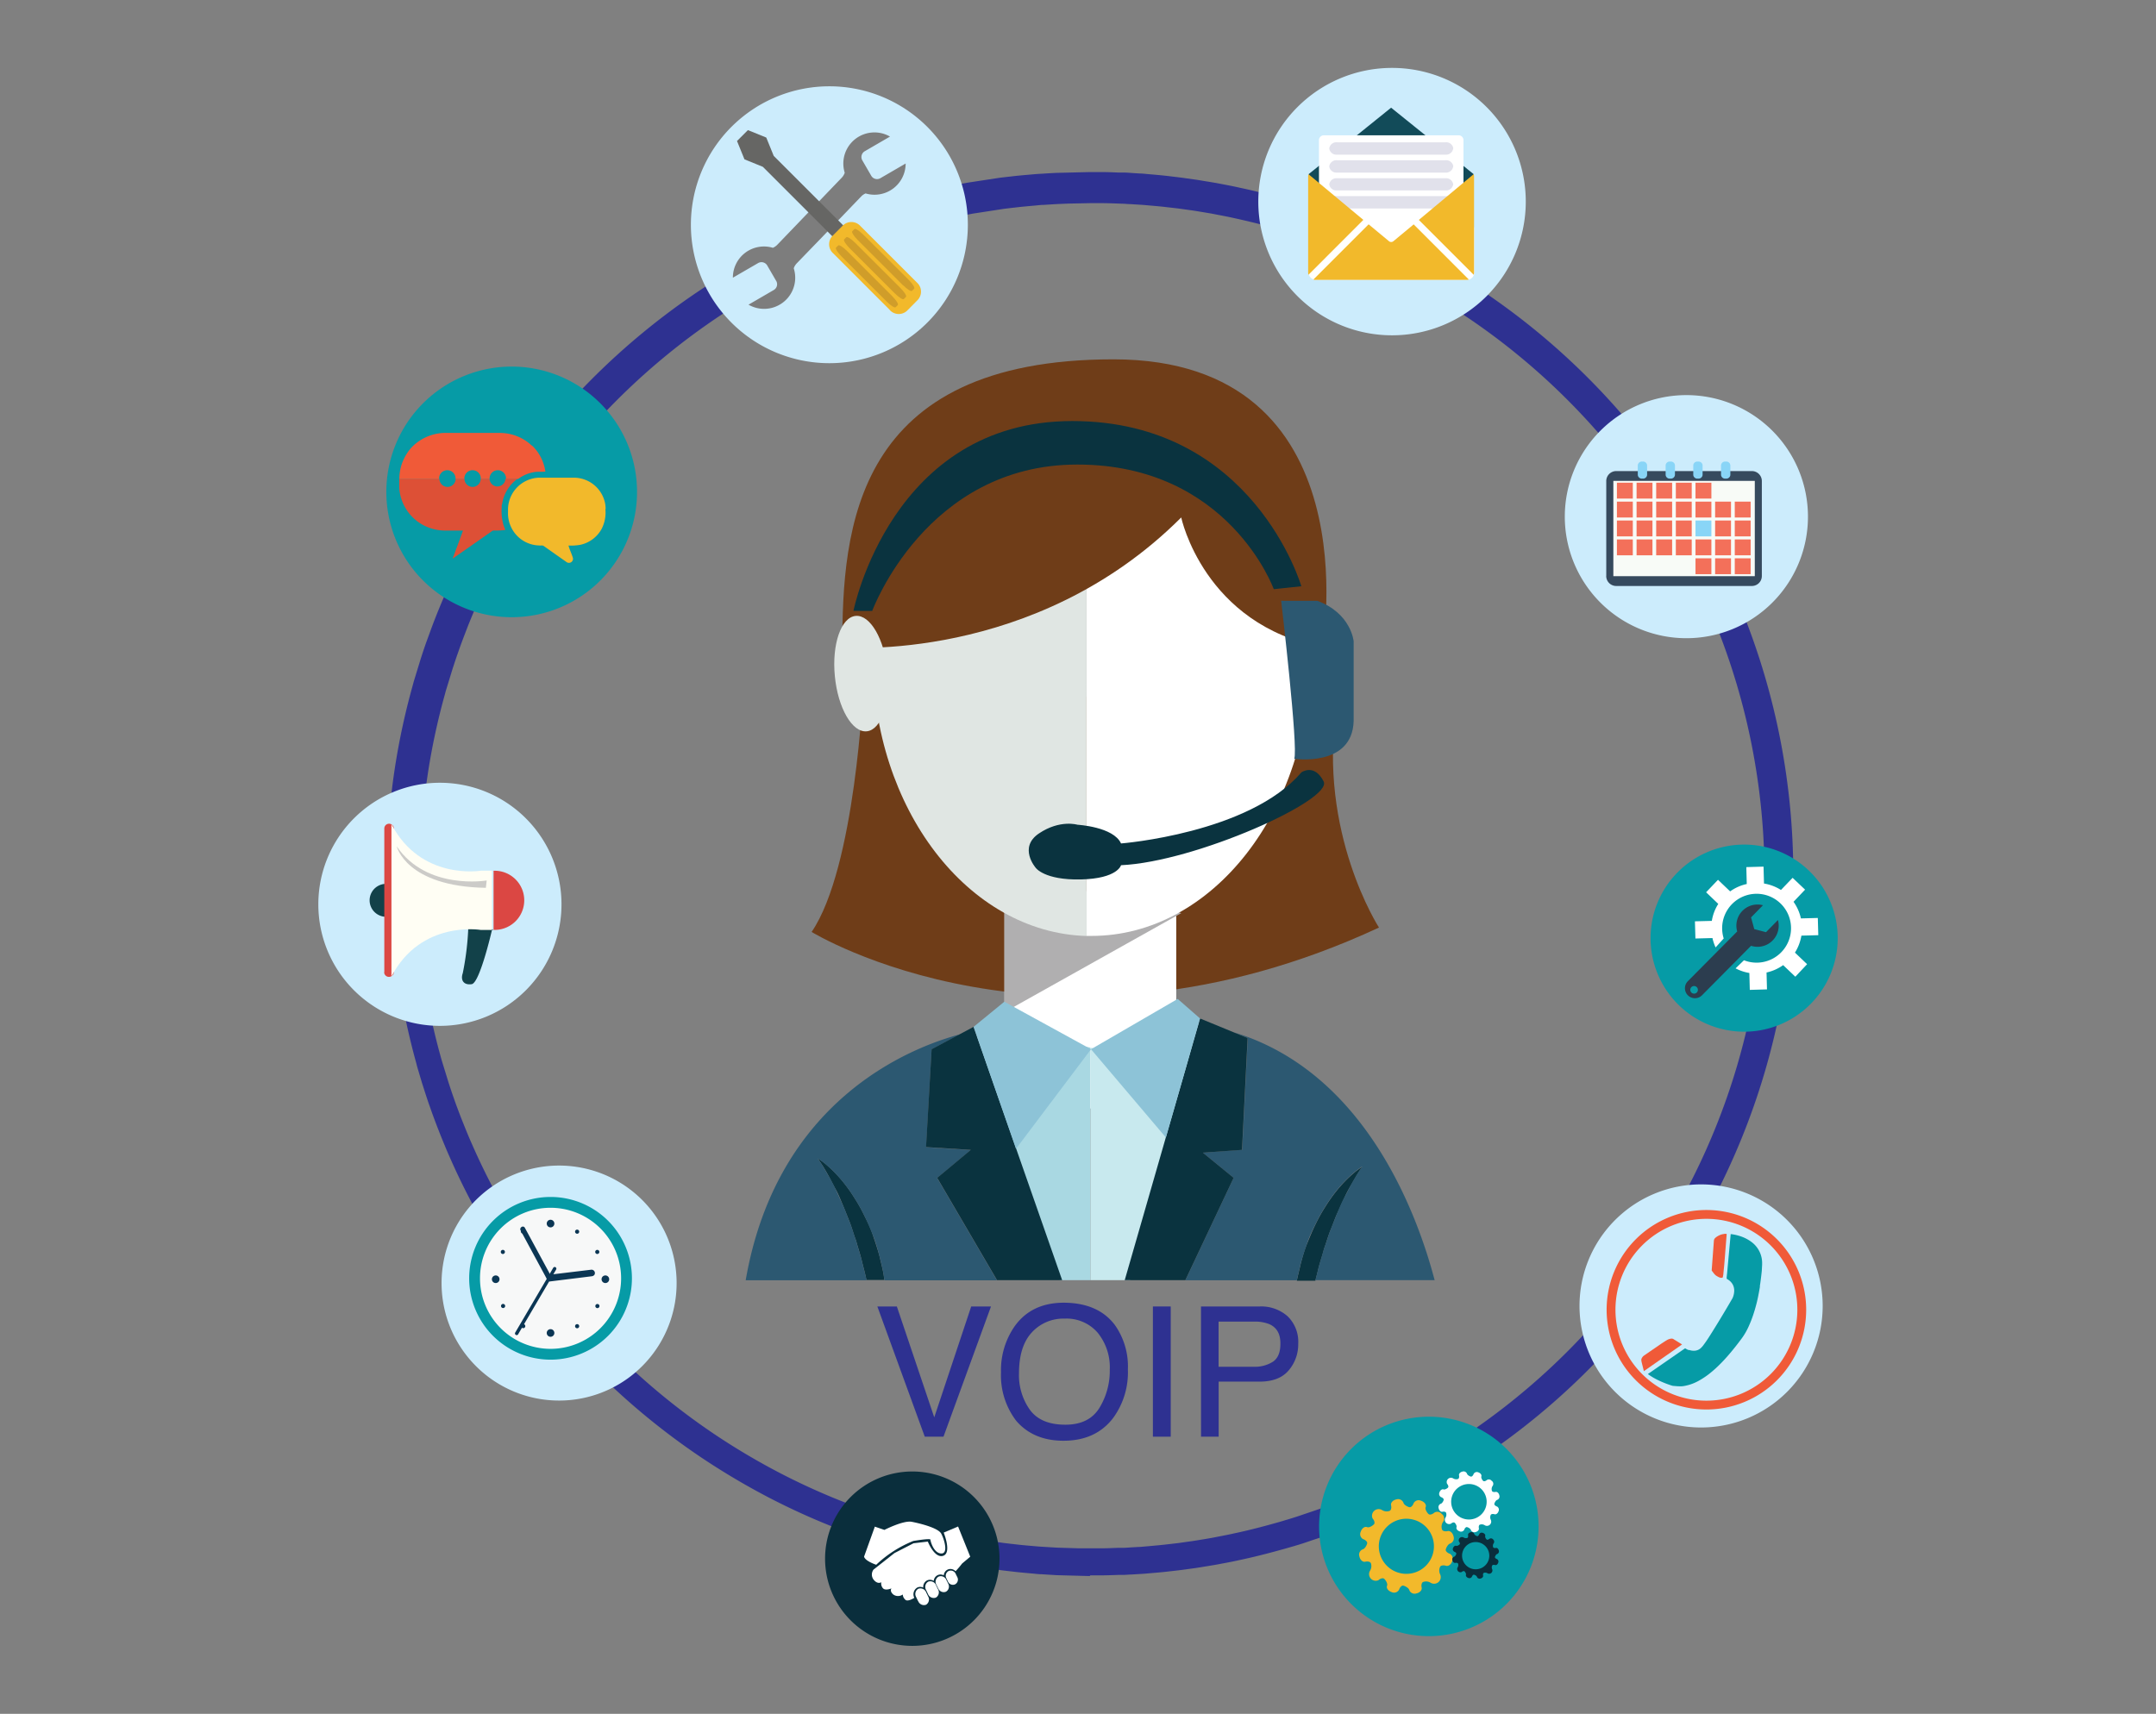 <svg id="_1" data-name=" 1" xmlns="http://www.w3.org/2000/svg" viewBox="0 0 532 423"><rect x="0" y="0" width="532" height="423" fill="#808080" stroke="none"/><defs><style>.cls-1{fill:#fff;}.cls-2{fill:#2e3191;}.cls-3{fill:#ccecfc;}.cls-4{fill:#069ba6;}.cls-5{fill:#0a2e3c;}.cls-6{fill:#124b59;}.cls-7{fill:#e1e1eb;}.cls-8{fill:#f2b92b;}.cls-9{fill:#7d7d7d;}.cls-10{fill:#666664;}.cls-11{fill:#d09d2a;}.cls-12{fill:#dd5036;}.cls-13{fill:#f05a38;}.cls-14{fill:#f7f8f8;}.cls-15{fill:#0b3654;}.cls-16{fill:#124149;}.cls-17{fill:#db4743;}.cls-18{fill:#fffef4;}.cls-19{fill:#cccbc8;}.cls-20{fill:#364a5e;}.cls-21{fill:#f8fbf7;}.cls-22{fill:#f3705a;}.cls-23{fill:#89d5f7;}.cls-24{fill:#2c3d4f;}.cls-25{fill:#0a333f;}.cls-26{fill:#6f3d18;}.cls-27{fill:#b0afb0;}.cls-28{fill:#e0e6e3;}.cls-29{fill:#2c5871;}.cls-30{fill:#a9d8e2;}.cls-31{fill:#c8e9ee;}.cls-32{fill:#8dc3d7;}</style></defs><title>How does it work</title><path class="cls-1" d="M99.58,216s0,1,0,3.06c0,.5,0,1.07,0,1.69s.05,1.31.08,2.05,0,1.55.11,2.41.11,1.78.18,2.75c.29,3.89.74,8.69,1.61,14.28a170,170,0,0,0,4.11,19c.12.44.24.88.36,1.33l.4,1.34.82,2.72c.6,1.82,1.18,3.7,1.87,5.59s1.4,3.82,2.15,5.79,1.59,3.95,2.49,6a167.71,167.71,0,0,0,13.56,24.94,170.54,170.54,0,0,0,47.69,48,172.38,172.38,0,0,0,16.45,9.7,167.87,167.87,0,0,0,18.12,8,165,165,0,0,0,19.6,6c1.68.43,3.39.78,5.1,1.15.85.2,1.72.34,2.58.51s1.73.34,2.59.49l2.61.43,1.31.22,1.32.18,2.64.37c.88.11,1.77.2,2.66.31,1.77.22,3.56.36,5.35.52.9.09,1.8.13,2.7.19s1.8.12,2.71.16l2.72.1,1.36,0,1.37,0,2.74,0c.91,0,1.83,0,2.75,0,1.84,0,3.67-.1,5.51-.17.92,0,1.84-.11,2.76-.16s1.85-.11,2.77-.19c1.85-.17,3.7-.31,5.55-.54.93-.11,1.86-.21,2.78-.33l2.78-.39c.93-.12,1.85-.28,2.78-.43s1.86-.3,2.78-.47c1.85-.37,3.71-.69,5.56-1.12,3.71-.78,7.4-1.75,11.08-2.79,1.83-.55,3.68-1.08,5.5-1.7s3.65-1.24,5.47-1.88c.91-.33,1.81-.68,2.71-1l1.36-.52,1.35-.55,2.7-1.11,2.67-1.17a169.19,169.19,0,0,0-.16-309.28L335,60.36l-2.69-1.1L331,58.72l-1.36-.51c-.9-.34-1.8-.69-2.71-1-1.82-.63-3.63-1.29-5.46-1.86s-3.66-1.14-5.49-1.68c-3.68-1-7.35-2-11.06-2.76-1.84-.42-3.7-.74-5.55-1.1-.93-.17-1.85-.31-2.78-.46s-1.85-.31-2.78-.43l-2.77-.39c-.93-.12-1.85-.21-2.78-.32-1.85-.23-3.7-.36-5.54-.53-.92-.08-1.84-.12-2.76-.19s-1.84-.13-2.76-.15c-1.84-.06-3.67-.16-5.5-.16-.91,0-1.84,0-2.73,0l-2.74,0-1.37,0-1.35.05-2.7.11c-.9,0-1.8.11-2.7.17s-1.79.1-2.69.19c-1.78.16-3.57.3-5.33.53-.88.11-1.77.2-2.65.31l-2.63.37-1.31.19-1.3.22-2.6.43c-.86.15-1.72.33-2.58.49s-1.72.32-2.57.51c-1.7.38-3.4.73-5.08,1.16a164.4,164.4,0,0,0-19.51,6,167.14,167.14,0,0,0-18,8,172.27,172.27,0,0,0-16.36,9.69,169.73,169.73,0,0,0-47.36,47.9,166.69,166.69,0,0,0-13.43,24.83c-.89,2-1.68,4-2.46,5.92s-1.48,3.87-2.13,5.76-1.26,3.75-1.85,5.56l-.81,2.71-.39,1.33c-.13.44-.24.88-.36,1.32a169,169,0,0,0-4,18.89c-.86,5.56-1.3,10.33-1.57,14.2l-.17,2.73c-.05.85-.07,1.65-.1,2.39s-.05,1.42-.07,2,0,1.18,0,1.68c0,2,0,3,0,3Zm-1.09,0s0-1,0-3.08c0-.51,0-1.08,0-1.71l.08-2.07c0-.75,0-1.56.11-2.42l.18-2.77c.29-3.92.74-8.75,1.62-14.38a171.39,171.39,0,0,1,4.14-19.13c.12-.44.24-.89.37-1.33l.4-1.34.82-2.74c.6-1.83,1.19-3.72,1.88-5.63s1.41-3.85,2.16-5.83,1.6-4,2.51-6a168.71,168.71,0,0,1,13.64-25.1,171.59,171.59,0,0,1,48-48.34A174.2,174.2,0,0,1,191,64.37a168.89,168.89,0,0,1,18.24-8.08,166.13,166.13,0,0,1,19.73-6c1.69-.43,3.41-.78,5.13-1.16.86-.2,1.73-.34,2.59-.51s1.74-.34,2.61-.49l2.63-.43,1.32-.22,1.33-.18,2.66-.37c.89-.11,1.78-.21,2.68-.31,1.78-.22,3.58-.36,5.39-.52.9-.09,1.81-.13,2.71-.19s1.81-.12,2.73-.16l2.74-.1,1.37,0,1.37,0,2.74,0c.94,0,1.85,0,2.77,0,1.84,0,3.69.1,5.55.17.93,0,1.86.11,2.78.16s1.86.11,2.79.19c1.86.17,3.73.31,5.59.55.93.11,1.87.21,2.8.33l2.8.39c.94.12,1.87.28,2.8.44s1.87.3,2.8.47c1.86.37,3.74.69,5.6,1.12,3.73.78,7.45,1.76,11.15,2.8,1.85.55,3.7,1.09,5.54,1.71s3.67,1.25,5.5,1.89c.92.33,1.82.69,2.73,1l1.37.52,1.36.55L335.63,59l2.69,1.18a170.28,170.28,0,0,1-.16,311.27l-2.69,1.17-2.71,1.1-1.35.55-1.36.52c-.91.34-1.81.7-2.73,1-1.83.64-3.65,1.3-5.49,1.87s-3.68,1.15-5.52,1.69c-3.7,1-7.4,2-11.13,2.77-1.85.42-3.73.74-5.58,1.11-.93.17-1.87.31-2.8.47s-1.86.31-2.79.43l-2.79.39c-.93.12-1.86.22-2.79.32-1.86.23-3.72.37-5.57.53-.93.08-1.85.12-2.78.19s-1.85.13-2.78.16c-1.85.06-3.7.16-5.53.16l-2.75,0-2.74,0-1.37,0-1.37-.05-2.73-.11c-.91,0-1.81-.11-2.71-.17s-1.81-.1-2.7-.2c-1.8-.16-3.59-.31-5.37-.53-.89-.11-1.78-.2-2.67-.31l-2.65-.37-1.32-.19-1.31-.22-2.62-.44c-.87-.15-1.74-.33-2.6-.49s-1.73-.32-2.58-.52c-1.71-.38-3.42-.73-5.11-1.16A165.29,165.29,0,0,1,209.5,375a168.13,168.13,0,0,1-18.15-8.08,173.26,173.26,0,0,1-16.46-9.75A170.79,170.79,0,0,1,127.22,309a167.93,167.93,0,0,1-13.52-25c-.9-2-1.69-4-2.48-6s-1.49-3.89-2.14-5.8-1.26-3.77-1.86-5.6l-.81-2.72-.4-1.34c-.13-.44-.24-.89-.36-1.33a170.19,170.19,0,0,1-4.07-19c-.86-5.6-1.3-10.4-1.58-14.29l-.17-2.75c-.06-.86-.07-1.66-.1-2.41s-.05-1.43-.08-2.05,0-1.19,0-1.69l0-3.06Z"/><path class="cls-2" d="M269.06,389H269l-8.32-.22-1.75-.11-1.89-.12c-.66,0-1.32-.08-2-.15l-1-.09c-1.44-.13-2.94-.26-4.42-.45l-.89-.1-1.79-.21-5.39-.79-2.62-.44-1.94-.37-1.48-.28c-.65-.12-1.3-.25-2-.4l-1.13-.25c-1.32-.29-2.7-.59-4.05-.93a168.57,168.57,0,0,1-20-6.16,172.15,172.15,0,0,1-18.47-8.23,177.05,177.05,0,0,1-16.75-9.92,173.87,173.87,0,0,1-48.52-49.07,171.24,171.24,0,0,1-13.77-25.45c-.73-1.64-1.4-3.3-2.05-4.9l-.88-2.24c-.6-1.59-1.23-3.24-1.78-4.86-.5-1.36-.95-2.77-1.39-4.13l-.61-1.9-1.11-3.74c-.1-.33-.18-.65-.26-1l-.12-.43a173.53,173.53,0,0,1-4.15-19.36c-1-6.18-1.38-11.26-1.61-14.54l-.17-2.78c0-.58-.06-1.15-.08-1.7l-.11-2.84c0-.42,0-.83,0-1.21V219H95.4l.09-6.68c0-.4,0-.83,0-1.29l.11-2.84c0-.55,0-1.12.08-1.72l.18-2.76c.24-3.32.68-8.43,1.65-14.65a174.89,174.89,0,0,1,4.21-19.46l.11-.4c.09-.32.17-.64.27-1l1.73-5.65c.45-1.38.91-2.81,1.44-4.26s1.17-3.22,1.78-4.83l.84-2.14c.67-1.64,1.36-3.34,2.13-5.05a172,172,0,0,1,13.88-25.52A174.6,174.6,0,0,1,172.78,71.6a177.89,177.89,0,0,1,16.84-9.93,172.37,172.37,0,0,1,18.56-8.23,169.73,169.73,0,0,1,20.08-6.16c1.32-.33,2.68-.63,4-.91l1.2-.26c.6-.14,1.24-.26,1.87-.38l1.72-.33,1.74-.32,8-1.22,1.82-.21.92-.1c1.45-.18,2.93-.31,4.36-.43l1.11-.1c.64-.06,1.31-.1,2-.14l1.79-.11,1.79-.1,8.33-.2c.64,0,1.24,0,1.83,0h1c1.46,0,2.94.06,4.37.12l1.26,0c.63,0,1.29.06,1.95.11l1.86.12c.64,0,1.29.08,1.93.14l1.49.13c1.37.12,2.78.25,4.2.43l.93.11,1.89.23,2.82.4c.94.12,1.91.29,2.87.45l1,.16,1.9.32,1.72.33c1.31.25,2.67.51,4,.82,3.25.68,6.76,1.56,11.29,2.84l1,.29c1.54.46,3.13.93,4.71,1.46s2.94,1,4.38,1.5l1.16.41c.62.22,1.23.45,1.83.69l2.34.89,1,.39,3.16,1.3,2.76,1.21a173.33,173.33,0,0,1-.15,316.85l-2.7,1.18-3.23,1.32-1,.38-2.31.87c-.62.24-1.24.47-1.87.7l-1.1.39c-1.46.52-3,1-4.5,1.52s-3.08,1-4.6,1.42l-1,.29c-4.58,1.28-8.08,2.15-11.38,2.84-1.28.29-2.63.55-3.93.79l-1.69.32-1.91.32-1,.16c-1,.17-2,.33-2.92.45l-2.75.38-1.87.22-1,.11c-1.4.17-2.81.3-4.18.41l-1.48.13c-.63.06-1.26.1-1.9.13l-1.9.12c-.65,0-1.31.09-2,.1l-1.24,0c-1.43.05-2.9.11-4.37.11h-2.69ZM102.67,219v.52c0,.32,0,.67,0,1l.11,2.86c0,.49,0,1,.07,1.53l.18,2.76c.23,3.15.65,8.06,1.58,14a167.74,167.74,0,0,0,4,18.66l.12.43c.08.29.16.58.24.87l1.67,5.44c.43,1.31.87,2.67,1.35,4,.54,1.59,1.13,3.12,1.75,4.75l.8,2c.63,1.56,1.29,3.18,2,4.75a164.93,164.93,0,0,0,13.33,24.52,167.48,167.48,0,0,0,46.83,47.17,169.93,169.93,0,0,0,16.16,9.52,165.21,165.21,0,0,0,17.79,7.88,162.53,162.53,0,0,0,19.24,5.9c1.28.33,2.54.6,3.86.88l1.17.25c.59.13,1.15.24,1.71.35l1.81.34,1.53.28,5.14.81,2.64.37,1.59.19,1,.11c1.37.17,2.72.29,4.14.41l1.13.1c.62.06,1.21.1,1.8.13l1.75.11,1.73.1,5.34.16,2.73,0c.56,0,1.14,0,1.72,0h1c1.4,0,2.77-.06,4.21-.12l1.22,0c.61,0,1.17-.05,1.74-.09l1-.06,1-.06c.57,0,1.14-.07,1.71-.12l1.56-.14c1.34-.12,2.62-.23,3.89-.39l1.06-.12,1.71-.2,2.75-.39c.92-.12,1.81-.27,2.71-.42l1-.16,1.8-.31,1.69-.33c1.29-.25,2.51-.48,3.73-.76,4.06-.85,8-1.92,10.94-2.75l.92-.27c1.47-.44,3-.89,4.43-1.38s2.84-.95,4.29-1.46l1.14-.4,1.62-.61,2.37-.9.78-.32,5.8-2.45a166.14,166.14,0,0,0-.17-303.7l-5.76-2.42-.81-.33-2.3-.87-1.69-.63-1.18-.41c-1.43-.5-2.78-1-4.16-1.41s-3-.94-4.45-1.37l-1-.3c-4.32-1.21-7.67-2-10.81-2.69-1.29-.29-2.51-.52-3.81-.77l-1.7-.33-1.72-.29-1.1-.18c-.84-.14-1.69-.28-2.53-.39l-2.81-.39-1.72-.2-1-.11c-1.33-.17-2.63-.28-4-.4l-1.46-.13c-.56-.05-1.12-.08-1.68-.12l-1-.06-.95-.06c-.56,0-1.12-.07-1.67-.09l-1.36-.05c-1.4-.05-2.73-.1-4.06-.1H269l-5.35.11-2.7.11-1.69.1-1.73.11c-.59,0-1.18.07-1.77.13l-1.19.11c-1.41.13-2.74.24-4.07.41l-1,.11-1.67.2-7.74,1.19-1.59.3-1.74.33c-.55.1-1.1.21-1.64.33l-1.24.27c-1.31.28-2.54.55-3.76.87A162.14,162.14,0,0,0,211,60.79a164.69,164.69,0,0,0-17.7,7.89,169.78,169.78,0,0,0-16.07,9.52,166.68,166.68,0,0,0-46.51,47,163.89,163.89,0,0,0-13.19,24.38c-.72,1.6-1.37,3.21-2,4.76l-.77,2c-.62,1.64-1.21,3.18-1.73,4.72-.5,1.38-.93,2.73-1.35,4L110,170.54l-.22.82-.12.44a166.83,166.83,0,0,0-4,18.56c-.91,5.92-1.32,10.8-1.54,14L104,207c0,.51,0,1-.06,1.46,0,.3,0,.59,0,.88l-.07,2c0,.38,0,.72,0,1l-.08,6.63Z"/><path class="cls-3" d="M386.12,127.52a30,30,0,1,0,30-30,30,30,0,0,0-30,30Z"/><path class="cls-3" d="M310.49,49.76a33,33,0,1,0,33-33,33,33,0,0,0-33,33Z"/><path class="cls-3" d="M170.48,55.47A34.17,34.17,0,1,0,204.65,21.3a34.17,34.17,0,0,0-34.17,34.17Z"/><path class="cls-4" d="M157.19,121.41a30.93,30.93,0,1,1-30.93-30.93,30.93,30.93,0,0,1,30.93,30.93Z"/><path class="cls-4" d="M407.28,231.55a23.09,23.09,0,1,0,23.09-23.09,23.09,23.09,0,0,0-23.09,23.09Z"/><path class="cls-5" d="M203.59,384.71a21.52,21.52,0,1,0,21.52-21.52,21.52,21.52,0,0,0-21.52,21.52Z"/><path class="cls-3" d="M389.75,322.33a30,30,0,1,0,30-30,30,30,0,0,0-30,30Z"/><path class="cls-3" d="M114.57,333.83a29,29,0,1,0,6.18-40.49,29,29,0,0,0-6.18,40.49Z"/><path class="cls-3" d="M78.55,223.2a30,30,0,1,0,30-30,30,30,0,0,0-30,30Z"/><path class="cls-4" d="M325.49,376.75a27.08,27.08,0,1,0,27.08-27.08,27.08,27.08,0,0,0-27.08,27.08Z"/><path class="cls-6" d="M343.26,26.58,322.89,43c.1,0,.45,1.77.56,1.77l2.65,9.94,34-.63L363,44.15c.1,0,.55-1.12.66-1.14L343.26,26.58Z"/><polygon class="cls-7" points="327.31 53.21 359.81 53.21 359.81 34.78 327.31 34.78 327.31 53.21 327.31 53.21"/><path class="cls-1" d="M358.58,49.93a1.77,1.77,0,0,1-1.93,1.53H329.91a1.57,1.57,0,1,1,0-3.05h26.75a1.77,1.77,0,0,1,1.93,1.53Zm0-4.43A1.77,1.77,0,0,1,356.65,47H329.91A1.76,1.76,0,0,1,328,45.51,1.76,1.76,0,0,1,329.91,44h26.75a1.76,1.76,0,0,1,1.93,1.53Zm0-4.43a1.77,1.77,0,0,1-1.93,1.53H329.91A1.76,1.76,0,0,1,328,41.08a1.76,1.76,0,0,1,1.93-1.53h26.75a1.77,1.77,0,0,1,1.93,1.53Zm0-4.43a1.77,1.77,0,0,1-1.93,1.53H329.91A1.76,1.76,0,0,1,328,36.65a1.76,1.76,0,0,1,1.93-1.53h26.75a1.76,1.76,0,0,1,1.93,1.53ZM322.92,56.49V67.3a1.76,1.76,0,0,0,1.76,1.76H362a1.76,1.76,0,0,0,1.76-1.76V56.49A1.76,1.76,0,0,0,362,54.73h-.88V34.46a1.22,1.22,0,0,0-1.34-1.06H326.8a1.22,1.22,0,0,0-1.34,1.06V54.73h-.79a1.76,1.76,0,0,0-1.76,1.76Z"/><path class="cls-8" d="M337.73,55.38l5,4.15a.84.84,0,0,0,.55.2.85.85,0,0,0,.55-.2l5-4.15L362.44,69a1.58,1.58,0,0,1-.41.08H324.5a1.62,1.62,0,0,1-.42-.08l13.65-13.65Z"/><path class="cls-8" d="M322.79,43.52a1.68,1.68,0,0,1,.1-.51l13.52,11.26L322.87,67.82a1.73,1.73,0,0,1-.08-.41V43.52Z"/><path class="cls-8" d="M363.62,43a1.64,1.64,0,0,1,.11.51V67.4a1.62,1.62,0,0,1-.09.42L350.1,54.28,363.62,43Z"/><path class="cls-9" d="M191.52,69.33l-2.2-3.8a1.65,1.65,0,0,0-2.25-.6l-6.23,3.61a7.67,7.67,0,0,1,9.87-7.38,3.27,3.27,0,0,0,1.08-.74l9.33-9.71h0l6.58-6.85a3.29,3.29,0,0,0,.74-1.22,7.68,7.68,0,0,1,11.17-8.93l-6.23,3.62a1.65,1.65,0,0,0-.6,2.25l2.2,3.8a1.65,1.65,0,0,0,2.26.6l6.23-3.62a7.68,7.68,0,0,1-9.88,7.38,3.28,3.28,0,0,0-1.08.74l-9.33,9.71h0L196.6,65a3.28,3.28,0,0,0-.74,1.22A7.68,7.68,0,0,1,184.7,75.2l6.23-3.62a1.64,1.64,0,0,0,.6-2.25Z"/><path class="cls-10" d="M181.86,34.8l2.69-2.69,4.53,1.84,1.84,4.53,17.9,17.9a1.91,1.91,0,1,1-2.69,2.69l-17.9-17.9-4.53-1.84-1.84-4.53Z"/><path class="cls-8" d="M219.56,76.53a3,3,0,0,0,4.23.19L226.48,74a3,3,0,0,0-.19-4.23l-14-14a3,3,0,0,0-4.23-.19l-2.69,2.69a3,3,0,0,0,.19,4.23l14,14Z"/><path class="cls-11" d="M222.87,70.42c1,1,1.94,1.59,2.17,1.36l.54-.54c.22-.22-.39-1.19-1.36-2.17L213,57.9c-1-1-1.95-1.58-2.17-1.36l-.54.54c-.22.22.39,1.2,1.36,2.17l11.18,11.18Z"/><path class="cls-11" d="M218.83,74.47c1,1,1.95,1.58,2.17,1.36l.54-.54c.22-.22-.39-1.19-1.36-2.17L209,61.94c-1-1-1.95-1.58-2.17-1.36l-.54.54c-.22.22.39,1.19,1.36,2.17l11.18,11.18Z"/><path class="cls-11" d="M220.85,72.45c1,1,1.95,1.58,2.17,1.36l.54-.54c.22-.22-.39-1.19-1.36-2.17L211,59.92c-1-1-1.94-1.59-2.17-1.36l-.54.54c-.22.22.39,1.19,1.36,2.17l11.18,11.18Z"/><path class="cls-8" d="M149.44,125.65a10,10,0,0,0-.07-1.08,7.88,7.88,0,0,0-7.89-6.67c-2.81,0-5.63,0-8.45,0a7.92,7.92,0,0,0-7.67,8.3,8.09,8.09,0,0,0,1.17,4.67,7.85,7.85,0,0,0,6.54,3.76c.37.06.79-.09,1.11.14q2.83,2,5.68,4a1,1,0,0,0,1.52-1c-.29-1.06-.8-2-1.1-3.12a12.93,12.93,0,0,0,3-.2,7.91,7.91,0,0,0,5.16-3.88,8.8,8.8,0,0,0,.94-4.92Z"/><path class="cls-12" d="M122.79,120.08a2,2,0,0,1-2-1.9h-2.18a2,2,0,0,1-4,0h-2.18a2,2,0,0,1-4,0H98.52c0,.76,0,1.53,0,2.29a11.27,11.27,0,0,0,6.2,9.28,11.63,11.63,0,0,0,5.45,1.2c1.35,0,2.72,0,4.07,0-.81,2.32-1.7,4.62-2.55,6.93q4.88-3.4,9.74-6.81a.7.7,0,0,1,.29-.13,19.23,19.23,0,0,0,2.95-.13c-.09-.43-.33-.81-.44-1.24a12.3,12.3,0,0,1-.42-4.51c-.1-.31.11-.6.13-.9a9.33,9.33,0,0,1,3.79-6h-3a2,2,0,0,1-2,1.9Z"/><path class="cls-13" d="M131.38,110.1h0l0,0-.06-.07a2.93,2.93,0,0,1-.48-.39,11.43,11.43,0,0,0-7.61-2.78H109.42a11.62,11.62,0,0,0-8.12,3.85h0l0,0h0a12.47,12.47,0,0,0-2.16,3.82,11.6,11.6,0,0,0-.6,3.68h9.81s0-.08,0-.13a2,2,0,1,1,4.05,0s0,.09,0,.13h2.18s0-.08,0-.13a2,2,0,1,1,4.05,0s0,.09,0,.13h2.18s0-.08,0-.13a2,2,0,1,1,4.05,0s0,.09,0,.13h3A9.08,9.08,0,0,1,132,116.5c.85-.13,1.72,0,2.57-.1a11,11,0,0,0-3.16-6.31Z"/><path class="cls-4" d="M115.77,315.51a20.08,20.08,0,1,0,20.08-20.08,20.08,20.08,0,0,0-20.08,20.08Z"/><path class="cls-14" d="M153.26,315.51a17.41,17.41,0,1,1-17.41-17.41,17.41,17.41,0,0,1,17.41,17.41Z"/><path class="cls-15" d="M146.54,314.81a.83.83,0,0,0-.69-1.42l-10.23,1.23a.83.83,0,0,0,.2,1.65L146.06,315a.83.83,0,0,0,.49-.24Z"/><path class="cls-15" d="M136,316a.61.61,0,0,0,.14-.72L129.49,303a.55.55,0,0,0-.79-.16.64.64,0,0,0-.26.82L135.11,316a.55.55,0,0,0,.79.16l.12-.1Z"/><path class="cls-15" d="M127.84,329.4l0-.06,9.39-16a.42.42,0,0,0-.15-.57.42.42,0,0,0-.57.15l-9.39,16a.42.42,0,0,0,.68.48Z"/><path class="cls-15" d="M134.91,302a.94.94,0,1,0,.94-.94.94.94,0,0,0-.94.94Z"/><path class="cls-15" d="M134.91,329a.94.94,0,1,0,.94-.94.94.94,0,0,0-.94.94Z"/><path class="cls-15" d="M122.32,316.68a.94.94,0,1,0-.94-.94.94.94,0,0,0,.94.94Z"/><path class="cls-15" d="M149.38,316.68a.94.94,0,1,0-.94-.94.94.94,0,0,0,.94.94Z"/><path class="cls-15" d="M128.52,303.94a.51.51,0,1,0,.51-.51.51.51,0,0,0-.51.51Z"/><path class="cls-15" d="M123.57,309a.51.51,0,1,0,.51-.51.51.51,0,0,0-.51.51Z"/><path class="cls-15" d="M123.63,322.34a.51.51,0,1,0,.51-.51.51.51,0,0,0-.51.51Z"/><path class="cls-15" d="M128.6,327.31a.51.51,0,1,0,.51-.51.51.51,0,0,0-.51.51Z"/><path class="cls-15" d="M141.9,327.33a.51.51,0,1,0,.51-.51.51.51,0,0,0-.51.51Z"/><path class="cls-15" d="M146.9,322.36a.51.51,0,1,0,.51-.51.51.51,0,0,0-.51.51Z"/><path class="cls-15" d="M146.87,309a.51.51,0,1,0,.51-.51.51.51,0,0,0-.51.51Z"/><path class="cls-15" d="M141.9,304a.51.51,0,1,0,.51-.51.51.51,0,0,0-.51.51Z"/><path class="cls-1" d="M215.83,376.79l2.4.82s4.67-2.4,6.75-2,6.5,1.51,7.26,2.9,1.83,5,0,4.92-2.65-3-2.65-3.41-4.23.32-4.23.32a28.9,28.9,0,0,0-9.15,5.87s-2.71-.88-3-2l2.65-7.38Z"/><path class="cls-1" d="M233.92,390.37a1.32,1.32,0,0,0,1.75.67h0a1.32,1.32,0,0,0,.54-1.79l-.4-.82a1.33,1.33,0,0,0-1.75-.67h0a1.33,1.33,0,0,0-.54,1.79l.4.82Z"/><path class="cls-1" d="M231.51,392.06a1.47,1.47,0,0,0,1.91.8h0a1.47,1.47,0,0,0,.54-2l-.46-.93a1.47,1.47,0,0,0-1.91-.79h0a1.47,1.47,0,0,0-.54,2l.46.93Z"/><path class="cls-1" d="M229,393.45a1.51,1.51,0,0,0,1.94.86h0a1.51,1.51,0,0,0,.51-2.06l-.48-1a1.51,1.51,0,0,0-1.94-.86h0a1.51,1.51,0,0,0-.51,2.06l.48,1Z"/><path class="cls-1" d="M226.58,395.21a1.51,1.51,0,0,0,1.94.86h0A1.51,1.51,0,0,0,229,394l-.48-1a1.51,1.51,0,0,0-1.94-.86h0a1.51,1.51,0,0,0-.51,2.06l.48,1Z"/><path class="cls-1" d="M215.64,387.33l5.07-4,4.7-2.42,3.53-.42s1.68,4.25,3.82,3.5.1-5.72.1-5.72l3.55-1.5,3,7.45-2,1.68a24.26,24.26,0,0,1-1.62,1.91,1.77,1.77,0,0,0-1.27-.56,1.62,1.62,0,0,0-.72.17,1.68,1.68,0,0,0-.92,1.4,1.82,1.82,0,0,0-.81-.2,1.64,1.64,0,0,0-.73.17,1.75,1.75,0,0,0-.94,1.4,1.86,1.86,0,0,0-.94-.27,1.59,1.59,0,0,0-.71.16,1.8,1.8,0,0,0-.94,1.76,1.81,1.81,0,0,0-.75-.17,1.6,1.6,0,0,0-.71.16,1.93,1.93,0,0,0-.74,2.55c-.37.23-1.51.87-2.09.56a1.85,1.85,0,0,1-.76-1.39,2,2,0,0,1-2.34,0c-1-.88-.44-1.51-.44-1.51s-1.45.63-2.08,0a1.77,1.77,0,0,1-.44-1.52s-.88.63-1.89-.63a2.05,2.05,0,0,1,0-2.52Z"/><path class="cls-13" d="M405,335.53c0-.08.05-.17.09-.25a1.78,1.78,0,0,1,.61-.73l3.93-2.7c.53-.36,1.07-.71,1.62-1.05a2.65,2.65,0,0,1,1.12-.4.8.8,0,0,1,.55.11c.67.42,1.35.83,2,1.24l.13.09-9.44,6.6,0-.11-.44-1.76c-.06-.23-.11-.46-.16-.69l0-.34Z"/><path class="cls-13" d="M425.52,311.5c-.07.91-.17,1.82-.26,2.73,0,.3-.08.6-.13.91a.24.24,0,0,1-.27.23,1.43,1.43,0,0,1-.33,0,2.72,2.72,0,0,1-.72-.31,2.66,2.66,0,0,1-.76-.58c-.22-.26-.41-.53-.62-.8a.27.27,0,0,1-.06-.21q.27-3.63.54-7.25a1,1,0,0,1,.25-.59,2,2,0,0,1,.24-.22,4.3,4.3,0,0,1,1.65-.79c.16,0,.33-.06.49-.09l.43,0,.09.06s0,.07,0,.1c-.18,2.28-.36,4.56-.54,6.84Z"/><path class="cls-4" d="M416.72,333.16a3.42,3.42,0,0,0,1.37.23,2.53,2.53,0,0,0,1.68-.74,5.78,5.78,0,0,0,.68-.82c.76-1,1.45-2.14,2.14-3.23,1.67-2.67,3.28-5.37,4.86-8.09a2,2,0,0,0,.13-.27,4.57,4.57,0,0,0,.33-1.4,3.26,3.26,0,0,0-.29-1.68,3.21,3.21,0,0,0-1.12-1.26l-.44-.28c0-.05,0-.1,0-.16,0-.4.07-.81.11-1.21q.16-1.76.32-3.52c.07-.76.14-1.52.21-2.28q.17-1.85.34-3.69c0-.05,0-.1,0-.15h.17a12.22,12.22,0,0,1,1.87.4,9.61,9.61,0,0,1,3.12,1.54,6.47,6.47,0,0,1,2.61,5c0,.2,0,.41,0,.61l-.07,1.23a1.64,1.64,0,0,0,0,.17c-.06.56-.12,1.13-.19,1.69s-.17,1.4-.29,2.1l0,.29c-.14.83-.29,1.66-.46,2.48-.2,1-.46,2-.75,3l-.07.25-.07.21a29.25,29.25,0,0,1-1.51,4,16.13,16.13,0,0,1-1.56,2.68c-1.14,1.54-2.32,3.05-3.59,4.49a38.25,38.25,0,0,1-2.84,2.93c-.35.32-.7.63-1.07.93a19.45,19.45,0,0,1-3.3,2.26,11.27,11.27,0,0,1-3.49,1.22,5,5,0,0,1-1.22.07c-.46,0-.91-.06-1.37-.09a1.65,1.65,0,0,1-.36-.06,24.58,24.58,0,0,1-3.51-1.39,16.27,16.27,0,0,1-2.34-1.38l-.13-.1,9.19-6.36a4.68,4.68,0,0,0,.95.48Z"/><path class="cls-13" d="M398.62,323.27a22.44,22.44,0,1,1,22.44,22.44,22.44,22.44,0,0,1-22.44-22.44Zm-2.18,0a24.62,24.62,0,1,0,24.62-24.62,24.62,24.62,0,0,0-24.62,24.62Z"/><path class="cls-8" d="M353.5,383.74a6.8,6.8,0,1,1-4.39-8.56,6.8,6.8,0,0,1,4.39,8.56Zm2.31-10a1.4,1.4,0,0,0-1.89-.39c-.46.42-1.08.59-1.37.38s-1-1.16-.76-1.76-.32-1.29-1.14-1.56a1.4,1.4,0,0,0-1.83.6c-.19.59-.64,1.05-1,1s-1.4-.53-1.53-1.14a1.4,1.4,0,0,0-1.76-.78c-.84.18-1.42.83-1.28,1.44s0,1.23-.35,1.38a2.15,2.15,0,0,1-1.9-.22,1.64,1.64,0,0,0-2.31,2.09c.42.46.59,1.08.39,1.37s-1.16,1-1.76.77-1.3.32-1.56,1.14a1.4,1.4,0,0,0,.6,1.83c.59.19,1.05.64,1,1s-.53,1.4-1.14,1.53a1.4,1.4,0,0,0-.78,1.76c.18.84.83,1.42,1.44,1.28s1.23,0,1.38.35a2.15,2.15,0,0,1-.22,1.9,1.64,1.64,0,0,0,2.09,2.31c.46-.42,1.08-.59,1.37-.38s1,1.16.76,1.76.32,1.29,1.14,1.56a1.4,1.4,0,0,0,1.83-.6c.19-.59.64-1.05,1-1s1.4.53,1.53,1.14a1.4,1.4,0,0,0,1.76.78c.84-.18,1.42-.83,1.28-1.44s0-1.23.36-1.38a2.15,2.15,0,0,1,1.9.22,1.64,1.64,0,0,0,2.31-2.09,2.15,2.15,0,0,1,0-1.91c.18-.31.81-.41,1.41-.22s1.3-.32,1.56-1.14a1.4,1.4,0,0,0-.6-1.83c-.59-.19-1.05-.64-1-1s.53-1.4,1.14-1.53a1.41,1.41,0,0,0,.78-1.77c-.18-.84-.83-1.42-1.44-1.29s-1.23,0-1.38-.35a2.15,2.15,0,0,1,.22-1.9,1.4,1.4,0,0,0-.21-1.92Z"/><path class="cls-1" d="M366.63,372a4.38,4.38,0,1,1-2.83-5.51,4.38,4.38,0,0,1,2.83,5.51Zm1.48-6.46a.9.9,0,0,0-1.21-.25c-.3.27-.69.38-.88.25s-.61-.75-.49-1.13-.21-.83-.73-1a.9.9,0,0,0-1.18.39c-.12.38-.41.67-.64.65s-.9-.34-1-.73a.9.9,0,0,0-1.13-.5c-.54.12-.91.53-.83.92s0,.79-.23.89a1.39,1.39,0,0,1-1.22-.14,1.05,1.05,0,0,0-1.49,1.35c.27.3.38.69.25.88s-.75.62-1.13.49-.83.21-1,.73a.9.9,0,0,0,.39,1.18c.38.12.68.41.65.64s-.34.9-.74,1a.9.9,0,0,0-.5,1.14c.12.54.53.91.93.83s.79,0,.89.23a1.39,1.39,0,0,1-.14,1.22,1.05,1.05,0,0,0,1.35,1.49c.3-.27.69-.38.88-.25s.62.75.49,1.13.21.83.73,1a.9.9,0,0,0,1.18-.39c.12-.38.41-.68.64-.65s.9.34,1,.73a.9.9,0,0,0,1.14.5c.54-.12.91-.53.83-.93s0-.79.23-.89a1.38,1.38,0,0,1,1.22.14,1.05,1.05,0,0,0,1.49-1.35,1.38,1.38,0,0,1,0-1.23c.12-.2.52-.26.91-.14s.83-.21,1-.73a.9.9,0,0,0-.39-1.18c-.38-.12-.68-.41-.65-.64s.34-.9.73-1a.9.9,0,0,0,.5-1.13c-.12-.54-.53-.91-.92-.83s-.79,0-.89-.23a1.39,1.39,0,0,1,.14-1.22.9.9,0,0,0-.13-1.23Z"/><path class="cls-5" d="M367.33,385a3.36,3.36,0,1,1-2.17-4.23,3.37,3.37,0,0,1,2.17,4.23Zm1.14-5a.7.7,0,0,0-.94-.2c-.23.21-.53.29-.67.19s-.47-.57-.38-.87-.16-.64-.56-.77a.7.7,0,0,0-.91.3c-.09.29-.32.52-.49.5s-.69-.26-.76-.57a.7.7,0,0,0-.87-.39c-.41.09-.7.41-.64.71s0,.61-.17.68a1.07,1.07,0,0,1-.94-.11.81.81,0,0,0-1.14,1c.21.23.29.53.19.68s-.57.47-.87.38-.64.16-.77.56a.69.69,0,0,0,.3.9c.29.09.52.32.5.49s-.26.69-.57.76a.69.69,0,0,0-.39.87c.09.42.41.7.71.64s.61,0,.68.17a1.06,1.06,0,0,1-.11.94.81.81,0,0,0,1,1.15c.23-.21.53-.3.68-.19s.47.58.38.87.16.64.56.77a.7.7,0,0,0,.91-.3c.1-.29.32-.52.49-.5s.69.26.76.56a.7.7,0,0,0,.87.39c.41-.09.7-.41.64-.71s0-.61.17-.68a1.07,1.07,0,0,1,.94.11.81.81,0,0,0,1.14-1,1.05,1.05,0,0,1,0-.94c.09-.16.4-.2.7-.11s.64-.16.77-.56a.69.69,0,0,0-.3-.91c-.29-.09-.52-.32-.5-.49s.26-.69.56-.76a.69.69,0,0,0,.39-.87c-.09-.41-.41-.7-.71-.63s-.61,0-.68-.18a1.06,1.06,0,0,1,.11-.94.69.69,0,0,0-.1-.95Z"/><path class="cls-16" d="M95.27,226.28a4.06,4.06,0,0,1,0-8.13h2v8.13Z"/><path class="cls-17" d="M94.79,239.95A1.17,1.17,0,0,0,96,241.11h0a1.17,1.17,0,0,0,1.17-1.17V204.48A1.17,1.17,0,0,0,96,203.31h0a1.17,1.17,0,0,0-1.17,1.17v35.47Z"/><path class="cls-17" d="M121.79,214.92a7.3,7.3,0,1,1,0,14.59h0l0-14.59Z"/><path class="cls-16" d="M121.4,229.53s-3,13.08-5,13.38-2.81-1-2.21-2.71a70.56,70.56,0,0,0,1.4-12.34c-.2-1.1,6.18,1.66,6.18,1.66"/><path class="cls-18" d="M118.59,214.9h2.81v14.62h-2.81s-14.71-2.46-22,11.49V203.42c7.26,13.95,22,11.49,22,11.49Z"/><path class="cls-19" d="M120.07,217.32s-14.75,2.51-22.18-8.43c0,0,2.31,9.93,22,10.24l.2-1.81Z"/><path class="cls-20" d="M396.34,142.14a2.46,2.46,0,0,0,2.43,2.49h33.54a2.46,2.46,0,0,0,2.43-2.49V118.76a2.46,2.46,0,0,0-2.43-2.49H398.78a2.46,2.46,0,0,0-2.43,2.49v23.38Z"/><polygon class="cls-21" points="398.1 142.21 433 142.21 433 118.69 398.1 118.69 398.1 142.21 398.1 142.21"/><polygon class="cls-22" points="418.37 123.06 422.29 123.06 422.29 119.14 418.37 119.14 418.37 123.06 418.37 123.06"/><polygon class="cls-22" points="413.52 123.06 417.44 123.06 417.44 119.14 413.52 119.14 413.52 123.06 413.52 123.06"/><polygon class="cls-22" points="408.67 123.06 412.6 123.06 412.6 119.14 408.67 119.14 408.67 123.06 408.67 123.06"/><polygon class="cls-22" points="398.98 123.06 402.9 123.06 402.9 119.14 398.98 119.14 398.98 123.06 398.98 123.06"/><polygon class="cls-22" points="403.83 123.06 407.75 123.06 407.75 119.14 403.83 119.14 403.83 123.06 403.83 123.06"/><polygon class="cls-22" points="428.06 127.73 431.98 127.73 431.98 123.81 428.06 123.81 428.06 127.73 428.06 127.73"/><polygon class="cls-22" points="418.37 127.73 422.29 127.73 422.29 123.81 418.37 123.81 418.37 127.73 418.37 127.73"/><polygon class="cls-22" points="423.21 127.73 427.13 127.73 427.13 123.81 423.21 123.81 423.21 127.73 423.21 127.73"/><polygon class="cls-22" points="413.52 127.73 417.44 127.73 417.44 123.81 413.52 123.81 413.52 127.73 413.52 127.73"/><polygon class="cls-22" points="408.67 127.73 412.6 127.73 412.6 123.81 408.67 123.81 408.67 127.73 408.67 127.73"/><polygon class="cls-22" points="398.98 127.73 402.9 127.73 402.9 123.81 398.98 123.81 398.98 127.73 398.98 127.73"/><polygon class="cls-22" points="403.83 127.73 407.75 127.73 407.75 123.81 403.83 123.81 403.83 127.73 403.83 127.73"/><polygon class="cls-22" points="428.06 132.39 431.98 132.39 431.98 128.47 428.06 128.47 428.06 132.39 428.06 132.39"/><polygon class="cls-23" points="418.37 132.39 422.29 132.39 422.29 128.47 418.37 128.47 418.37 132.39 418.37 132.39"/><polygon class="cls-22" points="423.21 132.39 427.13 132.39 427.13 128.47 423.21 128.47 423.21 132.39 423.21 132.39"/><polygon class="cls-22" points="413.52 132.39 417.44 132.39 417.44 128.47 413.52 128.47 413.52 132.39 413.52 132.39"/><polygon class="cls-22" points="408.67 132.39 412.6 132.39 412.6 128.47 408.67 128.47 408.67 132.39 408.67 132.39"/><polygon class="cls-22" points="398.98 132.39 402.9 132.39 402.9 128.47 398.98 128.47 398.98 132.39 398.98 132.39"/><polygon class="cls-22" points="403.83 132.39 407.75 132.39 407.75 128.47 403.83 128.47 403.83 132.39 403.83 132.39"/><polygon class="cls-22" points="428.06 137.06 431.98 137.06 431.98 133.14 428.06 133.14 428.06 137.06 428.06 137.06"/><polygon class="cls-22" points="418.37 137.06 422.29 137.06 422.29 133.14 418.37 133.14 418.37 137.06 418.37 137.06"/><polygon class="cls-22" points="423.21 137.06 427.13 137.06 427.13 133.14 423.21 133.14 423.21 137.06 423.21 137.06"/><polygon class="cls-22" points="413.52 137.06 417.44 137.06 417.44 133.14 413.52 133.14 413.52 137.06 413.52 137.06"/><polygon class="cls-22" points="408.67 137.06 412.6 137.06 412.6 133.14 408.67 133.14 408.67 137.06 408.67 137.06"/><polygon class="cls-22" points="398.98 137.06 402.9 137.06 402.9 133.14 398.98 133.14 398.98 137.06 398.98 137.06"/><polygon class="cls-22" points="403.83 137.06 407.75 137.06 407.75 133.14 403.83 133.14 403.83 137.06 403.83 137.06"/><polygon class="cls-22" points="428.06 141.72 431.98 141.72 431.98 137.8 428.06 137.8 428.06 141.72 428.06 141.72"/><polygon class="cls-22" points="418.37 141.72 422.29 141.72 422.29 137.8 418.37 137.8 418.37 141.72 418.37 141.72"/><polygon class="cls-22" points="423.21 141.72 427.13 141.72 427.13 137.8 423.21 137.8 423.21 141.72 423.21 141.72"/><path class="cls-23" d="M424.67,117.23a1,1,0,0,0,1.15.89h0a1,1,0,0,0,1.15-.89v-2.41a1,1,0,0,0-1.15-.89h0a1,1,0,0,0-1.15.89v2.41Z"/><path class="cls-23" d="M417.82,117.23a1,1,0,0,0,1.15.89h0a1,1,0,0,0,1.15-.89v-2.41a1,1,0,0,0-1.15-.89h0a1,1,0,0,0-1.15.89v2.41Z"/><path class="cls-23" d="M411,117.23a1,1,0,0,0,1.15.89h0a1,1,0,0,0,1.15-.89v-2.41a1,1,0,0,0-1.15-.89h0a1,1,0,0,0-1.15.89v2.41Z"/><path class="cls-23" d="M404.13,117.23a1,1,0,0,0,1.15.89h0a1,1,0,0,0,1.15-.89v-2.41a1,1,0,0,0-1.15-.89h0a1,1,0,0,0-1.15.89v2.41Z"/><path class="cls-24" d="M417.08,244.31a.94.94,0,1,1,.95.94.94.94,0,0,1-.95-.94Zm-.6-2.13a2.46,2.46,0,1,0,3.5,3.47l12.1-12.21h0a5.22,5.22,0,0,0,6.63-6.36l-2.94,3-2.9-.76-.79-2.89,2.94-3a5.21,5.21,0,0,0-6.36,6.47l-12.2,12.3Z"/><path class="cls-1" d="M418.35,231.64l-.12-4.24,4.17-.11a11,11,0,0,1,1.59-4.19l-3-2.87,2.93-3.08,3,2.86a11,11,0,0,1,4.1-1.82l-.11-4.17,4.25-.12.11,4.17a11.15,11.15,0,0,1,4.19,1.59l2.87-3,3.08,2.92-2.85,3a11.21,11.21,0,0,1,1.82,4.1l4.17-.11.12,4.25-4.17.11a11.38,11.38,0,0,1-1.59,4.19l3,2.86L443,241.07l-3-2.86a11.2,11.2,0,0,1-4.1,1.82l.11,4.17-4.24.12-.11-4.17a11.31,11.31,0,0,1-3.4-1.14l2.07-2a8.5,8.5,0,1,0-5-5.38l-2,2.21a11.41,11.41,0,0,1-.78-2.31l-4.17.11Z"/><path class="cls-25" d="M217,310c-.46-1.76-1.07-3.49-1.63-5.19s-1.34-3.3-2.12-4.83a37.75,37.75,0,0,0-2.41-4.3,37,37,0,0,0-2.53-3.61,33.24,33.24,0,0,0-4.55-4.73,17.39,17.39,0,0,0-2-1.45s.53.74,1.34,2c.4.66.88,1.46,1.39,2.39s1,2,1.66,3.14,1.17,2.43,1.74,3.8,1.14,2.81,1.73,4.3,1,3.11,1.62,4.68c.43,1.63,1,3.25,1.4,4.92s.85,3.2,1.16,4.8h4.43l-.1-.67c-.22-1.77-.75-3.53-1.13-5.3Z"/><path class="cls-25" d="M326.69,308.3c.59-1.57,1-3.19,1.62-4.68s1.12-3,1.73-4.3,1.21-2.61,1.74-3.8,1.12-2.23,1.66-3.14,1-1.73,1.39-2.39c.81-1.31,1.34-2,1.34-2a17.44,17.44,0,0,0-2,1.45,33.23,33.23,0,0,0-4.56,4.73,37.78,37.78,0,0,0-2.53,3.61,38.53,38.53,0,0,0-2.41,4.3c-.77,1.53-1.43,3.17-2.12,4.83s-1.18,3.42-1.63,5.19c-.29,1.34-.66,2.66-.92,4h4.57c.24-.94.49-1.87.71-2.82.4-1.67,1-3.28,1.4-4.92Z"/><path class="cls-26" d="M213,169.8s-1.9,44.34-12.73,60.22c0,0,59.18,36.45,140-1.08,0,0-15.16-23.45-10.46-54.49L213,169.8Z"/><polygon class="cls-1" points="290.24 273.6 247.88 273.6 247.88 223.49 290.24 223.49 290.24 273.6 290.24 273.6"/><polygon class="cls-27" points="247.82 249.83 291.49 225.37 247.81 215.35 247.82 249.83 247.82 249.83"/><path class="cls-28" d="M215.34,161.94c0,37.64,23.52,68.23,52.77,69.08V106.45c-28.75.94-52.77,18.38-52.77,55.49Z"/><path class="cls-1" d="M270.57,106.4c-.82,0-1.64,0-2.46,0V231c.41,0,.82,0,1.23,0,29.83,0,54-30.94,54-69.11s-23-55.54-52.78-55.54Z"/><path class="cls-26" d="M291.47,127.72s5.57,26.48,34.84,32.05c0,0,12.54-71.08-51.57-71.08s-66.9,41.81-66.9,71.08c0,0,47.39,4.18,83.63-32.05Z"/><path class="cls-1" d="M317.91,166.28c-1.16,8,1.07,14.89,5,15.47s8-5.42,9.18-13.39-1.07-14.89-5-15.47-8,5.42-9.18,13.38Z"/><path class="cls-28" d="M219,165.63c.76,7.86-1.54,14.52-5.13,14.87s-7.11-5.74-7.87-13.61,1.54-14.53,5.13-14.87,7.11,5.74,7.87,13.61Z"/><path class="cls-29" d="M306.47,283.81l-9.66.69,7.59,6.21L292.49,316H320c.26-1.33.63-2.65.92-4,.45-1.76,1.07-3.48,1.63-5.18s1.35-3.3,2.12-4.83a38.45,38.45,0,0,1,2.41-4.3,37.78,37.78,0,0,1,2.53-3.61,33.12,33.12,0,0,1,4.56-4.73,17.49,17.49,0,0,1,2-1.45s-.53.74-1.34,2c-.4.66-.88,1.46-1.39,2.39s-1,2-1.66,3.15-1.17,2.43-1.74,3.8-1.13,2.81-1.73,4.3-1,3.11-1.62,4.68c-.43,1.63-1,3.25-1.4,4.92-.22.95-.47,1.88-.71,2.82H354c-4.23-16.11-17-51.24-49.48-61.15l3.37,1.39-1.38,27.6Z"/><path class="cls-29" d="M212.65,311.16c-.4-1.67-1-3.28-1.4-4.92-.59-1.57-1-3.19-1.62-4.68s-1.11-3-1.73-4.3-1.2-2.61-1.74-3.8-1.12-2.23-1.66-3.14-1-1.73-1.39-2.39c-.81-1.31-1.34-2-1.34-2a17.39,17.39,0,0,1,2,1.45,33.24,33.24,0,0,1,4.55,4.73,37,37,0,0,1,2.53,3.61,37.75,37.75,0,0,1,2.41,4.3c.77,1.52,1.43,3.16,2.12,4.83s1.18,3.42,1.63,5.19.91,3.53,1.13,5.3l.1.67H246l-14.76-25.26,8.28-6.9-11-.69L229.88,259l7-3.71C224.4,258.63,191.68,271.63,184,316h29.82c-.31-1.61-.79-3.19-1.16-4.8Z"/><polygon class="cls-30" points="261.05 257.11 242.48 254.32 242.22 254.58 241.03 255.74 258.39 306.82 261.5 315.96 269.07 315.96 269.07 258.56 261.05 257.11 261.05 257.11"/><polygon class="cls-31" points="295.35 251.67 278.03 260.18 269.07 258.56 269.07 315.96 278.88 315.96 281.31 306.82 294.5 257.01 295.83 252.39 295.35 251.67 295.35 251.67"/><polygon class="cls-25" points="307.85 256.21 304.48 254.82 296.12 251.38 295.83 252.39 294.5 257.01 281.3 302.87 277.53 315.96 281.88 315.96 292.49 315.96 304.4 290.71 296.81 284.5 306.47 283.81 307.85 256.21 307.85 256.21"/><polygon class="cls-25" points="258.38 305.35 241.03 255.74 240.56 254.38 240.23 253.45 236.84 255.26 229.88 258.97 228.5 283.12 239.54 283.81 231.26 290.71 246.02 315.96 257.82 315.96 262.09 315.96 258.38 305.35 258.38 305.35"/><polygon class="cls-32" points="247.82 247.24 269.21 258.97 250.7 283.54 240.23 253.45 247.82 247.24 247.82 247.24"/><polygon class="cls-32" points="290.6 246.55 296.12 251.38 287.69 280.76 269.21 258.97 290.6 246.55 290.6 246.55"/><path class="cls-25" d="M210.59,150.78s9.3-46.86,54-46.86,56.52,40.78,56.52,40.78l-6.8.72s-11.09-30.76-48.47-30.76-50.62,36.13-50.62,36.13Z"/><path class="cls-29" d="M316.13,148.28s4.29,36.49,3.22,39c0,0,14.31,2.15,14.67-9.3V158.3s-.58-6.91-8.94-10h-7.51"/><path class="cls-25" d="M276.62,208.18s31.64-2.48,44.52-17.56c0,0,3.2-2.27,5.48,2.27s-31.61,19.83-50,20.66c0,0-.83,3.31-9.91,3.51s-11.16-2.89-11.16-2.89-4.34-5,.83-8.47,9.49-2.14,9.49-2.14,8.89.49,10.75,4.62Z"/><path class="cls-2" d="M221.3,322.46l9.23,27.37,9.12-27.37h4.88L232.81,354.6h-4.62l-11.7-32.14Z"/><path class="cls-2" d="M275.11,327.05A17.72,17.72,0,0,1,278.31,338a19.11,19.11,0,0,1-3.65,12q-4.29,5.6-12.23,5.6-7.42,0-11.66-4.9A18.5,18.5,0,0,1,247,338.69a19,19,0,0,1,3.24-11.16q4.16-6,12.29-6Q271,321.58,275.11,327.05Zm-3.84,20.47a17.55,17.55,0,0,0,2.57-9.48,13.53,13.53,0,0,0-3-9.12,10.12,10.12,0,0,0-8.11-3.46,10.56,10.56,0,0,0-8.14,3.42q-3.15,3.42-3.15,10.1a14.74,14.74,0,0,0,2.7,9q2.7,3.67,8.76,3.66Q268.7,351.64,271.27,347.52Z"/><path class="cls-2" d="M284.48,322.46h4.4V354.6h-4.4Z"/><path class="cls-2" d="M296.35,322.46h14.46a9.8,9.8,0,0,1,6.91,2.42,8.77,8.77,0,0,1,2.62,6.79,9.88,9.88,0,0,1-2.34,6.55q-2.34,2.79-7.2,2.79H300.71V354.6h-4.35Zm17,4.42a9.47,9.47,0,0,0-4-.68h-8.66v11.14h8.66a8.28,8.28,0,0,0,4.76-1.25q1.83-1.25,1.83-4.4Q316,328.15,313.33,326.88Z"/></svg>